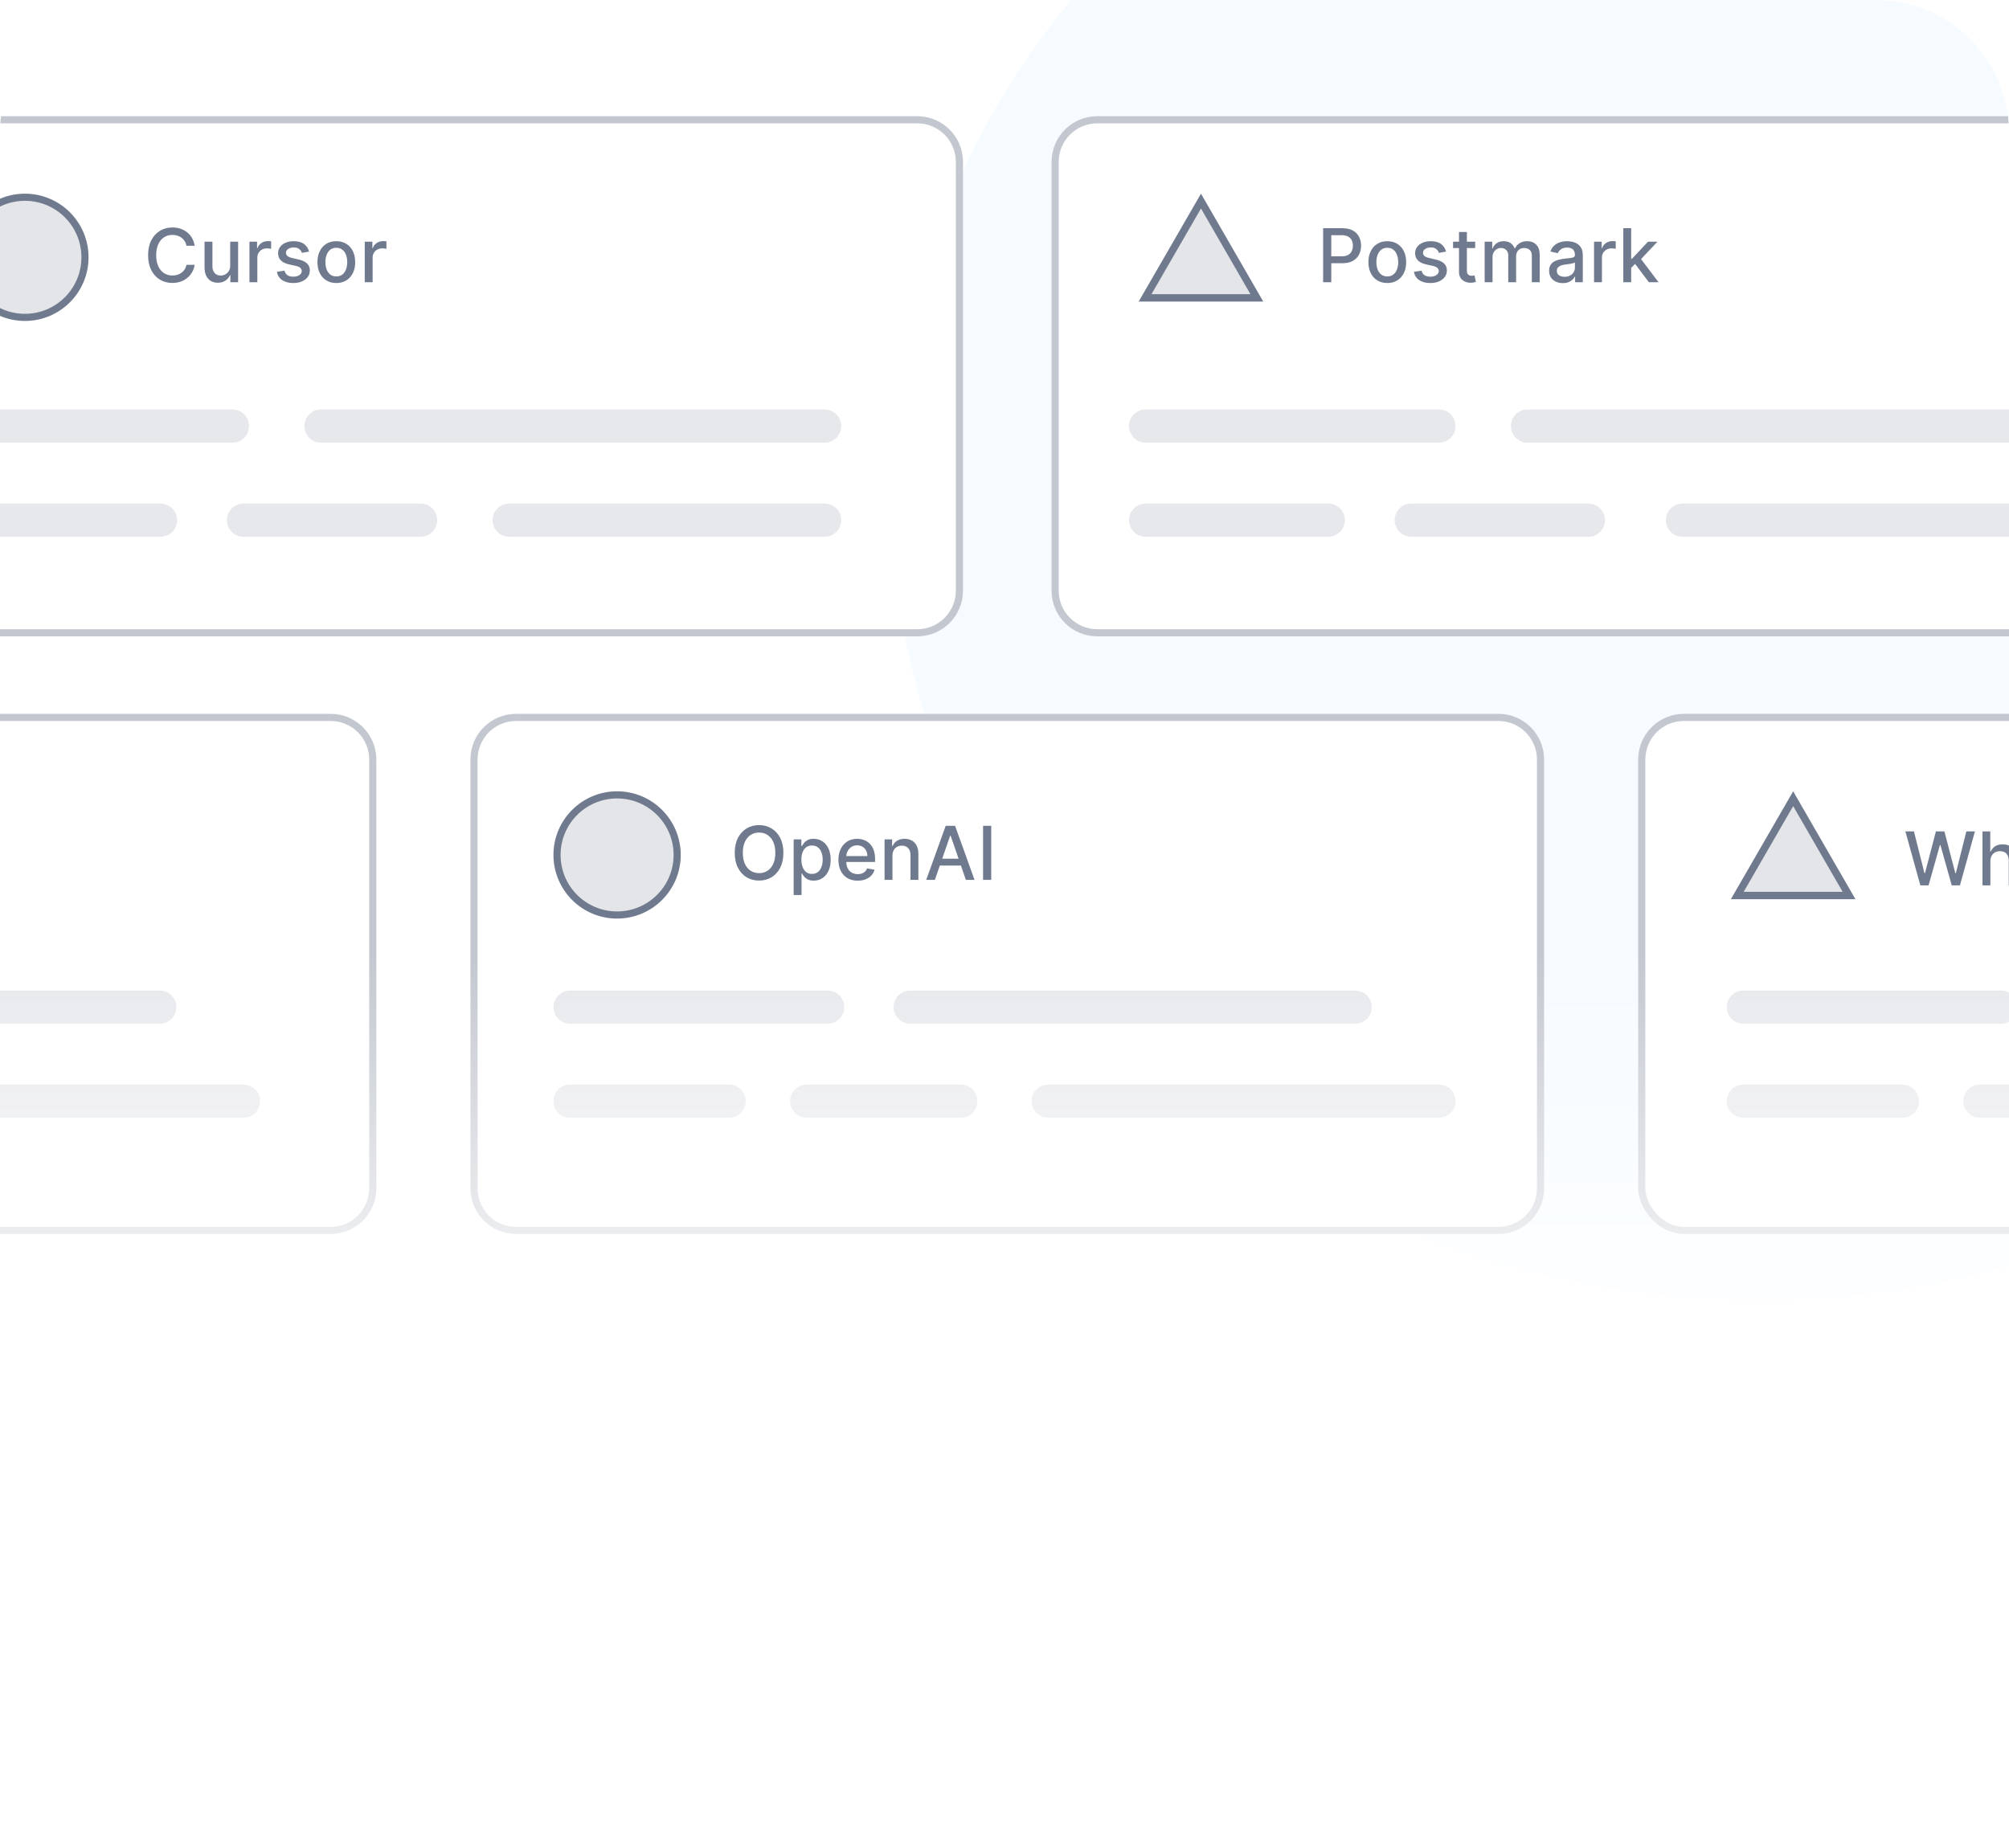 <svg width="363" height="334" viewBox="0 0 363 334" fill="none" xmlns="http://www.w3.org/2000/svg">
<g clip-path="url(#clip0_528_12023)">
<path d="M0 24C0 10.745 10.745 0 24 0H339C352.255 0 363 10.745 363 24V310C363 323.255 352.255 334 339 334H24C10.745 334 0 323.255 0 310V24Z" fill="white"/>
<g opacity="0.2" filter="url(#filter0_f_528_12023)">
<ellipse cx="318" cy="89" rx="157" ry="146" fill="#53B1FD" fill-opacity="0.3"/>
</g>
<path d="M-12.742 21.645H165.742C169.946 21.645 173.354 25.054 173.354 29.258V106.742C173.354 110.946 169.946 114.354 165.742 114.354H-12.742C-16.946 114.354 -20.355 110.946 -20.355 106.742V29.258C-20.355 25.054 -16.946 21.645 -12.742 21.645Z" fill="white" stroke="#C3C7CF" stroke-width="1.29"/>
<path d="M-117.742 129.646H59.742C63.946 129.646 67.355 133.054 67.355 137.258V214.742C67.355 218.946 63.946 222.354 59.742 222.354H-117.742C-121.946 222.354 -125.354 218.946 -125.354 214.742V137.258C-125.354 133.054 -121.946 129.646 -117.742 129.646Z" fill="white" stroke="#C3C7CF" stroke-width="1.29"/>
<path d="M198.258 21.645H376.742C380.946 21.645 384.354 25.054 384.354 29.258V106.742C384.354 110.946 380.946 114.354 376.742 114.354H198.258C194.054 114.354 190.646 110.946 190.646 106.742V29.258C190.646 25.054 194.054 21.645 198.258 21.645Z" fill="white" stroke="#C3C7CF" stroke-width="1.29"/>
<path d="M93.258 129.646H270.742C274.946 129.646 278.354 133.054 278.354 137.258V214.742C278.354 218.946 274.946 222.354 270.742 222.354H93.258C89.054 222.354 85.645 218.946 85.645 214.742V137.258C85.645 133.054 89.054 129.646 93.258 129.646Z" fill="white" stroke="#C3C7CF" stroke-width="1.29"/>
<rect x="296.645" y="129.645" width="192.71" height="92.71" rx="7.612" fill="white" stroke="#C3C7CF" stroke-width="1.29"/>
<circle cx="4.5" cy="46.5" r="10.855" fill="#E3E5E9" stroke="#707A8F" stroke-width="1.29"/>
<circle cx="111.5" cy="154.5" r="10.855" fill="#E3E5E9" stroke="#707A8F" stroke-width="1.29"/>
<path d="M227.098 53.83H206.902L217 36.339L227.098 53.83Z" fill="#E3E5E9" stroke="#707A8F" stroke-width="1.34"/>
<path d="M334.098 161.83H313.902L324 144.339L334.098 161.83Z" fill="#E3E5E9" stroke="#707A8F" stroke-width="1.34"/>
<path d="M-14 77C-14 75.343 -12.657 74 -11 74H42C43.657 74 45 75.343 45 77C45 78.657 43.657 80 42 80H-11C-12.657 80 -14 78.657 -14 77Z" fill="#C3C7CF" fill-opacity="0.4"/>
<path d="M41 94C41 92.343 42.343 91 44 91H76C77.657 91 79 92.343 79 94C79 95.657 77.657 97 76 97H44C42.343 97 41 95.657 41 94Z" fill="#C3C7CF" fill-opacity="0.4"/>
<path d="M55 77C55 75.343 56.343 74 58 74H149C150.657 74 152 75.343 152 77C152 78.657 150.657 80 149 80H58C56.343 80 55 78.657 55 77Z" fill="#C3C7CF" fill-opacity="0.4"/>
<path d="M89 94C89 92.343 90.343 91 92 91H149C150.657 91 152 92.343 152 94C152 95.657 150.657 97 149 97H92C90.343 97 89 95.657 89 94Z" fill="#C3C7CF" fill-opacity="0.4"/>
<path d="M-31 94C-31 92.343 -29.657 91 -28 91H29C30.657 91 32 92.343 32 94C32 95.657 30.657 97 29 97H-28C-29.657 97 -31 95.657 -31 94Z" fill="#C3C7CF" fill-opacity="0.4"/>
<path d="M204 77C204 75.343 205.343 74 207 74H260C261.657 74 263 75.343 263 77C263 78.657 261.657 80 260 80H207C205.343 80 204 78.657 204 77Z" fill="#C3C7CF" fill-opacity="0.4"/>
<path d="M252 94C252 92.343 253.343 91 255 91H287C288.657 91 290 92.343 290 94C290 95.657 288.657 97 287 97H255C253.343 97 252 95.657 252 94Z" fill="#C3C7CF" fill-opacity="0.4"/>
<path d="M273 77C273 75.343 274.343 74 276 74H367C368.657 74 370 75.343 370 77C370 78.657 368.657 80 367 80H276C274.343 80 273 78.657 273 77Z" fill="#C3C7CF" fill-opacity="0.4"/>
<path d="M301 94C301 92.343 302.343 91 304 91H384C385.657 91 387 92.343 387 94C387 95.657 385.657 97 384 97H304C302.343 97 301 95.657 301 94Z" fill="#C3C7CF" fill-opacity="0.4"/>
<path d="M204 94C204 92.343 205.343 91 207 91H240C241.657 91 243 92.343 243 94C243 95.657 241.657 97 240 97H207C205.343 97 204 95.657 204 94Z" fill="#C3C7CF" fill-opacity="0.4"/>
<path d="M100 182C100 180.343 101.343 179 103 179H149.552C151.209 179 152.552 180.343 152.552 182C152.552 183.657 151.209 185 149.552 185H103C101.343 185 100 183.657 100 182Z" fill="#C3C7CF" fill-opacity="0.4"/>
<path d="M142.754 199C142.754 197.343 144.097 196 145.754 196H173.601C175.258 196 176.601 197.343 176.601 199C176.601 200.657 175.258 202 173.601 202H145.754C144.097 202 142.754 200.657 142.754 199Z" fill="#C3C7CF" fill-opacity="0.4"/>
<path d="M161.461 182C161.461 180.343 162.804 179 164.461 179H244.86C246.517 179 247.86 180.343 247.86 182C247.86 183.657 246.517 185 244.86 185H164.461C162.804 185 161.461 183.657 161.461 182Z" fill="#C3C7CF" fill-opacity="0.4"/>
<path d="M186.398 199C186.398 197.343 187.742 196 189.398 196H260C261.656 196 263 197.343 263 199C263 200.657 261.656 202 260 202H189.398C187.742 202 186.398 200.657 186.398 199Z" fill="#C3C7CF" fill-opacity="0.4"/>
<path d="M100 199C100 197.343 101.343 196 103 196H131.738C133.395 196 134.738 197.343 134.738 199C134.738 200.657 133.395 202 131.738 202H103C101.343 202 100 200.657 100 199Z" fill="#C3C7CF" fill-opacity="0.4"/>
<path d="M312 182C312 180.343 313.343 179 315 179H361.552C363.209 179 364.552 180.343 364.552 182C364.552 183.657 363.209 185 361.552 185H315C313.343 185 312 183.657 312 182Z" fill="#C3C7CF" fill-opacity="0.4"/>
<path d="M354.754 199C354.754 197.343 356.097 196 357.754 196H385.601C387.258 196 388.601 197.343 388.601 199C388.601 200.657 387.258 202 385.601 202H357.754C356.097 202 354.754 200.657 354.754 199Z" fill="#C3C7CF" fill-opacity="0.4"/>
<path d="M312 199C312 197.343 313.343 196 315 196H343.738C345.395 196 346.738 197.343 346.738 199C346.738 200.657 345.395 202 343.738 202H315C313.343 202 312 200.657 312 199Z" fill="#C3C7CF" fill-opacity="0.4"/>
<path d="M-54.539 182C-54.539 180.343 -53.196 179 -51.539 179H28.86C30.517 179 31.86 180.343 31.86 182C31.86 183.657 30.517 185 28.86 185H-51.539C-53.196 185 -54.539 183.657 -54.539 182Z" fill="#C3C7CF" fill-opacity="0.4"/>
<path d="M-29.602 199C-29.602 197.343 -28.258 196 -26.602 196H43.999C45.656 196 46.999 197.343 46.999 199C46.999 200.657 45.656 202 43.999 202H-26.602C-28.258 202 -29.602 200.657 -29.602 199Z" fill="#C3C7CF" fill-opacity="0.4"/>
<path d="M35.177 44.415H33.691C33.633 44.097 33.527 43.818 33.371 43.576C33.216 43.335 33.025 43.13 32.8 42.961C32.574 42.793 32.322 42.666 32.042 42.58C31.766 42.495 31.472 42.452 31.16 42.452C30.598 42.452 30.095 42.593 29.65 42.876C29.208 43.158 28.859 43.573 28.602 44.119C28.348 44.666 28.221 45.333 28.221 46.121C28.221 46.915 28.348 47.585 28.602 48.132C28.859 48.678 29.21 49.091 29.655 49.37C30.099 49.65 30.6 49.79 31.156 49.79C31.464 49.79 31.756 49.748 32.032 49.666C32.312 49.58 32.565 49.455 32.79 49.289C33.016 49.124 33.206 48.922 33.362 48.684C33.521 48.443 33.63 48.166 33.691 47.855L35.177 47.86C35.098 48.34 34.944 48.781 34.715 49.184C34.49 49.585 34.199 49.931 33.843 50.223C33.491 50.512 33.087 50.736 32.633 50.895C32.179 51.054 31.683 51.133 31.146 51.133C30.301 51.133 29.548 50.933 28.888 50.533C28.227 50.13 27.706 49.553 27.325 48.803C26.947 48.054 26.758 47.159 26.758 46.121C26.758 45.079 26.948 44.184 27.329 43.438C27.711 42.688 28.232 42.113 28.892 41.713C29.553 41.31 30.304 41.108 31.146 41.108C31.664 41.108 32.147 41.182 32.595 41.332C33.046 41.478 33.451 41.694 33.81 41.98C34.169 42.263 34.466 42.609 34.701 43.019C34.936 43.425 35.095 43.891 35.177 44.415ZM41.595 47.965V43.681H43.025V51H41.624V49.733H41.548C41.379 50.123 41.109 50.449 40.738 50.709C40.369 50.967 39.91 51.095 39.361 51.095C38.891 51.095 38.474 50.992 38.112 50.786C37.753 50.576 37.471 50.266 37.264 49.856C37.061 49.447 36.959 48.94 36.959 48.336V43.681H38.384V48.165C38.384 48.664 38.522 49.061 38.798 49.356C39.075 49.651 39.434 49.799 39.875 49.799C40.142 49.799 40.407 49.733 40.671 49.599C40.938 49.466 41.159 49.264 41.333 48.994C41.511 48.724 41.599 48.381 41.595 47.965ZM45.073 51V43.681H46.45V44.844H46.527C46.66 44.45 46.895 44.14 47.232 43.914C47.572 43.686 47.956 43.571 48.385 43.571C48.474 43.571 48.579 43.575 48.7 43.581C48.824 43.587 48.92 43.595 48.99 43.605V44.968C48.933 44.952 48.831 44.934 48.685 44.915C48.539 44.893 48.393 44.882 48.247 44.882C47.91 44.882 47.61 44.953 47.346 45.096C47.086 45.236 46.879 45.431 46.727 45.682C46.574 45.93 46.498 46.213 46.498 46.53V51H45.073ZM55.842 45.468L54.551 45.697C54.497 45.531 54.411 45.374 54.293 45.225C54.179 45.075 54.023 44.953 53.826 44.858C53.629 44.763 53.383 44.715 53.088 44.715C52.684 44.715 52.348 44.806 52.078 44.987C51.807 45.164 51.672 45.395 51.672 45.678C51.672 45.922 51.763 46.119 51.944 46.268C52.125 46.418 52.417 46.54 52.821 46.635L53.983 46.902C54.657 47.058 55.159 47.298 55.489 47.622C55.82 47.946 55.985 48.367 55.985 48.884C55.985 49.323 55.858 49.714 55.604 50.056C55.353 50.396 55.002 50.663 54.551 50.857C54.103 51.051 53.583 51.148 52.992 51.148C52.173 51.148 51.504 50.973 50.986 50.624C50.469 50.271 50.151 49.771 50.033 49.123L51.41 48.913C51.496 49.272 51.672 49.544 51.939 49.728C52.206 49.909 52.554 49.999 52.983 49.999C53.45 49.999 53.823 49.903 54.103 49.709C54.382 49.512 54.522 49.272 54.522 48.989C54.522 48.761 54.436 48.568 54.265 48.413C54.096 48.257 53.837 48.139 53.488 48.06L52.249 47.788C51.566 47.633 51.061 47.385 50.734 47.045C50.41 46.705 50.248 46.275 50.248 45.754C50.248 45.322 50.368 44.944 50.61 44.62C50.851 44.296 51.185 44.043 51.611 43.862C52.036 43.678 52.524 43.586 53.073 43.586C53.864 43.586 54.487 43.757 54.941 44.1C55.396 44.44 55.696 44.896 55.842 45.468ZM60.769 51.148C60.082 51.148 59.483 50.99 58.972 50.676C58.461 50.361 58.063 49.922 57.781 49.356C57.498 48.791 57.357 48.13 57.357 47.374C57.357 46.615 57.498 45.951 57.781 45.382C58.063 44.813 58.461 44.372 58.972 44.057C59.483 43.743 60.082 43.586 60.769 43.586C61.455 43.586 62.053 43.743 62.565 44.057C63.076 44.372 63.473 44.813 63.756 45.382C64.039 45.951 64.18 46.615 64.18 47.374C64.18 48.13 64.039 48.791 63.756 49.356C63.473 49.922 63.076 50.361 62.565 50.676C62.053 50.99 61.455 51.148 60.769 51.148ZM60.773 49.952C61.218 49.952 61.587 49.834 61.879 49.599C62.171 49.364 62.387 49.051 62.527 48.66C62.67 48.27 62.741 47.839 62.741 47.369C62.741 46.902 62.67 46.473 62.527 46.083C62.387 45.689 62.171 45.373 61.879 45.134C61.587 44.896 61.218 44.777 60.773 44.777C60.325 44.777 59.954 44.896 59.658 45.134C59.366 45.373 59.148 45.689 59.005 46.083C58.866 46.473 58.796 46.902 58.796 47.369C58.796 47.839 58.866 48.27 59.005 48.66C59.148 49.051 59.366 49.364 59.658 49.599C59.954 49.834 60.325 49.952 60.773 49.952ZM65.905 51V43.681H67.282V44.844H67.358C67.491 44.45 67.727 44.14 68.063 43.914C68.403 43.686 68.787 43.571 69.216 43.571C69.305 43.571 69.41 43.575 69.531 43.581C69.655 43.587 69.752 43.595 69.822 43.605V44.968C69.764 44.952 69.663 44.934 69.517 44.915C69.37 44.893 69.224 44.882 69.078 44.882C68.742 44.882 68.441 44.953 68.178 45.096C67.917 45.236 67.711 45.431 67.558 45.682C67.406 45.93 67.329 46.213 67.329 46.53V51H65.905Z" fill="#707A8F"/>
<path d="M141.549 154.121C141.549 155.163 141.358 156.058 140.977 156.808C140.596 157.555 140.073 158.13 139.41 158.533C138.749 158.933 137.998 159.133 137.156 159.133C136.311 159.133 135.556 158.933 134.892 158.533C134.232 158.13 133.711 157.553 133.329 156.803C132.948 156.054 132.758 155.159 132.758 154.121C132.758 153.079 132.948 152.184 133.329 151.438C133.711 150.688 134.232 150.113 134.892 149.713C135.556 149.31 136.311 149.108 137.156 149.108C137.998 149.108 138.749 149.31 139.41 149.713C140.073 150.113 140.596 150.688 140.977 151.438C141.358 152.184 141.549 153.079 141.549 154.121ZM140.091 154.121C140.091 153.326 139.962 152.658 139.705 152.115C139.451 151.568 139.101 151.155 138.657 150.876C138.215 150.593 137.715 150.452 137.156 150.452C136.593 150.452 136.092 150.593 135.65 150.876C135.208 151.155 134.859 151.568 134.602 152.115C134.348 152.658 134.22 153.326 134.22 154.121C134.22 154.915 134.348 155.585 134.602 156.131C134.859 156.675 135.208 157.088 135.65 157.37C136.092 157.65 136.593 157.79 137.156 157.79C137.715 157.79 138.215 157.65 138.657 157.37C139.101 157.088 139.451 156.675 139.705 156.131C139.962 155.585 140.091 154.915 140.091 154.121ZM143.405 161.745V151.681H144.796V152.867H144.915C144.998 152.715 145.117 152.539 145.272 152.339C145.428 152.138 145.644 151.964 145.921 151.814C146.197 151.662 146.562 151.586 147.016 151.586C147.607 151.586 148.135 151.735 148.598 152.034C149.062 152.332 149.426 152.763 149.69 153.325C149.956 153.887 150.09 154.564 150.09 155.355C150.09 156.146 149.958 156.824 149.694 157.389C149.431 157.952 149.069 158.385 148.608 158.69C148.147 158.992 147.622 159.143 147.031 159.143C146.586 159.143 146.222 159.068 145.94 158.919C145.66 158.77 145.441 158.595 145.282 158.395C145.123 158.195 145.001 158.017 144.915 157.861H144.829V161.745H143.405ZM144.801 155.34C144.801 155.855 144.875 156.306 145.025 156.694C145.174 157.081 145.39 157.385 145.673 157.604C145.955 157.82 146.302 157.928 146.711 157.928C147.137 157.928 147.493 157.815 147.779 157.59C148.065 157.361 148.281 157.051 148.427 156.66C148.576 156.27 148.651 155.83 148.651 155.34C148.651 154.858 148.578 154.424 148.432 154.04C148.289 153.655 148.073 153.352 147.784 153.13C147.498 152.907 147.14 152.796 146.711 152.796C146.299 152.796 145.949 152.902 145.663 153.115C145.38 153.328 145.166 153.625 145.02 154.006C144.874 154.387 144.801 154.832 144.801 155.34ZM154.975 159.148C154.254 159.148 153.633 158.994 153.112 158.686C152.594 158.374 152.194 157.937 151.911 157.375C151.631 156.81 151.492 156.147 151.492 155.388C151.492 154.638 151.631 153.978 151.911 153.406C152.194 152.834 152.588 152.388 153.093 152.067C153.601 151.746 154.195 151.586 154.875 151.586C155.288 151.586 155.688 151.654 156.075 151.791C156.463 151.927 156.811 152.142 157.119 152.434C157.427 152.726 157.67 153.106 157.848 153.573C158.026 154.036 158.115 154.6 158.115 155.264V155.769H152.297V154.702H156.719C156.719 154.327 156.643 153.995 156.49 153.706C156.338 153.414 156.123 153.184 155.847 153.015C155.574 152.847 155.253 152.763 154.884 152.763C154.484 152.763 154.135 152.861 153.836 153.058C153.541 153.252 153.312 153.506 153.15 153.82C152.991 154.132 152.912 154.47 152.912 154.835V155.669C152.912 156.158 152.997 156.575 153.169 156.918C153.344 157.261 153.587 157.523 153.898 157.704C154.209 157.882 154.573 157.971 154.989 157.971C155.259 157.971 155.505 157.933 155.728 157.856C155.95 157.777 156.142 157.659 156.304 157.504C156.466 157.348 156.59 157.156 156.676 156.927L158.024 157.17C157.916 157.567 157.723 157.915 157.443 158.214C157.167 158.509 156.819 158.74 156.4 158.905C155.983 159.067 155.508 159.148 154.975 159.148ZM161.255 154.654V159H159.83V151.681H161.197V152.872H161.288C161.456 152.485 161.72 152.173 162.079 151.938C162.441 151.703 162.897 151.586 163.447 151.586C163.945 151.586 164.382 151.69 164.757 151.9C165.132 152.107 165.422 152.415 165.629 152.825C165.835 153.234 165.939 153.741 165.939 154.345V159H164.514V154.516C164.514 153.986 164.376 153.571 164.099 153.272C163.823 152.971 163.443 152.82 162.96 152.82C162.63 152.82 162.336 152.891 162.079 153.034C161.825 153.177 161.623 153.387 161.474 153.663C161.328 153.936 161.255 154.267 161.255 154.654ZM168.922 159H167.359L170.871 149.241H172.572L176.084 159H174.521L171.762 151.014H171.686L168.922 159ZM169.184 155.178H174.254V156.417H169.184V155.178ZM179.1 149.241V159H177.627V149.241H179.1Z" fill="#707A8F"/>
<path d="M239.072 51V41.241H242.551C243.31 41.241 243.939 41.38 244.438 41.656C244.936 41.932 245.31 42.31 245.557 42.79C245.805 43.266 245.929 43.803 245.929 44.401C245.929 45.001 245.803 45.541 245.553 46.021C245.305 46.497 244.93 46.875 244.428 47.155C243.929 47.431 243.302 47.569 242.546 47.569H240.154V46.321H242.412C242.892 46.321 243.281 46.238 243.58 46.073C243.878 45.905 244.098 45.676 244.237 45.387C244.377 45.098 244.447 44.769 244.447 44.401C244.447 44.032 244.377 43.705 244.237 43.419C244.098 43.133 243.877 42.909 243.575 42.747C243.276 42.585 242.883 42.504 242.393 42.504H240.545V51H239.072ZM250.666 51.148C249.98 51.148 249.381 50.99 248.87 50.676C248.358 50.361 247.961 49.922 247.678 49.356C247.396 48.791 247.254 48.13 247.254 47.374C247.254 46.615 247.396 45.951 247.678 45.382C247.961 44.813 248.358 44.372 248.87 44.057C249.381 43.743 249.98 43.586 250.666 43.586C251.352 43.586 251.951 43.743 252.463 44.057C252.974 44.372 253.371 44.813 253.654 45.382C253.936 45.951 254.078 46.615 254.078 47.374C254.078 48.13 253.936 48.791 253.654 49.356C253.371 49.922 252.974 50.361 252.463 50.676C251.951 50.99 251.352 51.148 250.666 51.148ZM250.671 49.952C251.116 49.952 251.484 49.834 251.776 49.599C252.069 49.364 252.285 49.051 252.424 48.66C252.567 48.27 252.639 47.839 252.639 47.369C252.639 46.902 252.567 46.473 252.424 46.083C252.285 45.689 252.069 45.373 251.776 45.134C251.484 44.896 251.116 44.777 250.671 44.777C250.223 44.777 249.851 44.896 249.556 45.134C249.264 45.373 249.046 45.689 248.903 46.083C248.763 46.473 248.693 46.902 248.693 47.369C248.693 47.839 248.763 48.27 248.903 48.66C249.046 49.051 249.264 49.364 249.556 49.599C249.851 49.834 250.223 49.952 250.671 49.952ZM261.287 45.468L259.996 45.697C259.942 45.531 259.856 45.374 259.738 45.225C259.624 45.075 259.468 44.953 259.271 44.858C259.074 44.763 258.828 44.715 258.533 44.715C258.129 44.715 257.793 44.806 257.523 44.987C257.253 45.164 257.118 45.395 257.118 45.678C257.118 45.922 257.208 46.119 257.389 46.268C257.57 46.418 257.862 46.54 258.266 46.635L259.429 46.902C260.102 47.058 260.604 47.298 260.934 47.622C261.265 47.946 261.43 48.367 261.43 48.884C261.43 49.323 261.303 49.714 261.049 50.056C260.798 50.396 260.447 50.663 259.996 50.857C259.548 51.051 259.028 51.148 258.437 51.148C257.618 51.148 256.949 50.973 256.431 50.624C255.914 50.271 255.596 49.771 255.478 49.123L256.855 48.913C256.941 49.272 257.118 49.544 257.384 49.728C257.651 49.909 257.999 49.999 258.428 49.999C258.895 49.999 259.268 49.903 259.548 49.709C259.827 49.512 259.967 49.272 259.967 48.989C259.967 48.761 259.881 48.568 259.71 48.413C259.541 48.257 259.282 48.139 258.933 48.06L257.694 47.788C257.011 47.633 256.506 47.385 256.179 47.045C255.855 46.705 255.693 46.275 255.693 45.754C255.693 45.322 255.813 44.944 256.055 44.62C256.296 44.296 256.63 44.043 257.056 43.862C257.481 43.678 257.969 43.586 258.518 43.586C259.309 43.586 259.932 43.757 260.386 44.1C260.841 44.44 261.141 44.896 261.287 45.468ZM266.547 43.681V44.825H262.549V43.681H266.547ZM263.621 41.927H265.046V48.851C265.046 49.127 265.087 49.335 265.17 49.475C265.253 49.612 265.359 49.706 265.489 49.756C265.623 49.804 265.767 49.828 265.923 49.828C266.037 49.828 266.137 49.82 266.223 49.804C266.309 49.788 266.375 49.775 266.423 49.766L266.68 50.943C266.598 50.975 266.48 51.006 266.328 51.038C266.175 51.073 265.985 51.092 265.756 51.095C265.381 51.102 265.032 51.035 264.708 50.895C264.384 50.755 264.122 50.539 263.921 50.247C263.721 49.955 263.621 49.588 263.621 49.146V41.927ZM268.257 51V43.681H269.625V44.872H269.715C269.868 44.469 270.117 44.154 270.463 43.929C270.81 43.7 271.224 43.586 271.707 43.586C272.196 43.586 272.606 43.7 272.936 43.929C273.27 44.157 273.516 44.472 273.675 44.872H273.751C273.926 44.481 274.204 44.17 274.585 43.938C274.966 43.703 275.421 43.586 275.948 43.586C276.612 43.586 277.153 43.794 277.573 44.21C277.995 44.626 278.207 45.253 278.207 46.092V51H276.782V46.225C276.782 45.73 276.647 45.371 276.377 45.149C276.107 44.926 275.784 44.815 275.409 44.815C274.946 44.815 274.585 44.958 274.328 45.244C274.071 45.527 273.942 45.89 273.942 46.335V51H272.522V46.135C272.522 45.738 272.398 45.419 272.15 45.177C271.902 44.936 271.58 44.815 271.183 44.815C270.913 44.815 270.664 44.886 270.435 45.029C270.209 45.169 270.027 45.365 269.887 45.616C269.75 45.867 269.682 46.157 269.682 46.487V51H268.257ZM282.38 51.162C281.916 51.162 281.497 51.076 281.122 50.905C280.747 50.73 280.45 50.477 280.231 50.147C280.015 49.817 279.907 49.412 279.907 48.932C279.907 48.519 279.987 48.179 280.145 47.912C280.304 47.645 280.519 47.434 280.789 47.279C281.059 47.123 281.361 47.005 281.694 46.926C282.028 46.846 282.368 46.786 282.714 46.745C283.152 46.694 283.508 46.653 283.781 46.621C284.054 46.586 284.253 46.53 284.377 46.454C284.501 46.378 284.563 46.254 284.563 46.083V46.049C284.563 45.633 284.445 45.311 284.21 45.082C283.978 44.853 283.632 44.739 283.171 44.739C282.692 44.739 282.314 44.845 282.037 45.058C281.764 45.268 281.575 45.501 281.47 45.758L280.131 45.453C280.29 45.009 280.522 44.65 280.827 44.377C281.135 44.1 281.489 43.9 281.889 43.776C282.29 43.649 282.711 43.586 283.152 43.586C283.444 43.586 283.754 43.621 284.081 43.691C284.412 43.757 284.72 43.881 285.006 44.062C285.295 44.243 285.531 44.502 285.716 44.839C285.9 45.172 285.992 45.606 285.992 46.14V51H284.601V49.999H284.544C284.451 50.184 284.313 50.365 284.129 50.543C283.945 50.721 283.708 50.868 283.419 50.986C283.13 51.103 282.784 51.162 282.38 51.162ZM282.69 50.018C283.084 50.018 283.421 49.941 283.7 49.785C283.983 49.629 284.197 49.426 284.343 49.175C284.493 48.921 284.567 48.649 284.567 48.36V47.417C284.517 47.468 284.418 47.515 284.272 47.56C284.129 47.601 283.965 47.638 283.781 47.669C283.597 47.698 283.417 47.725 283.243 47.75C283.068 47.773 282.922 47.792 282.804 47.807C282.528 47.842 282.275 47.901 282.047 47.984C281.821 48.066 281.64 48.185 281.503 48.341C281.37 48.494 281.303 48.697 281.303 48.951C281.303 49.304 281.434 49.571 281.694 49.752C281.955 49.929 282.287 50.018 282.69 50.018ZM288.024 51V43.681H289.401V44.844H289.477C289.611 44.45 289.846 44.14 290.182 43.914C290.522 43.686 290.907 43.571 291.336 43.571C291.425 43.571 291.529 43.575 291.65 43.581C291.774 43.587 291.871 43.595 291.941 43.605V44.968C291.884 44.952 291.782 44.934 291.636 44.915C291.49 44.893 291.344 44.882 291.197 44.882C290.861 44.882 290.561 44.953 290.297 45.096C290.036 45.236 289.83 45.431 289.677 45.682C289.525 45.93 289.449 46.213 289.449 46.53V51H288.024ZM294.618 48.517L294.609 46.778H294.857L297.773 43.681H299.479L296.153 47.207H295.929L294.618 48.517ZM293.308 51V41.241H294.733V51H293.308ZM297.93 51L295.309 47.522L296.291 46.526L299.679 51H297.93Z" fill="#707A8F"/>
<path d="M346.983 160L344.276 150.241H345.825L347.726 157.799H347.817L349.794 150.241H351.329L353.306 157.803H353.397L355.293 150.241H356.846L354.135 160H352.653L350.6 152.69H350.523L348.47 160H346.983ZM359.634 155.654V160H358.209V150.241H359.614V153.872H359.705C359.877 153.478 360.139 153.165 360.491 152.934C360.844 152.702 361.304 152.586 361.873 152.586C362.375 152.586 362.813 152.689 363.188 152.895C363.566 153.102 363.858 153.41 364.065 153.82C364.275 154.226 364.379 154.735 364.379 155.345V160H362.955V155.516C362.955 154.979 362.817 154.563 362.54 154.268C362.264 153.969 361.879 153.82 361.387 153.82C361.05 153.82 360.749 153.891 360.482 154.034C360.218 154.177 360.01 154.387 359.857 154.663C359.708 154.936 359.634 155.267 359.634 155.654ZM368.545 160.162C368.081 160.162 367.662 160.076 367.287 159.905C366.912 159.73 366.615 159.477 366.396 159.147C366.18 158.817 366.072 158.412 366.072 157.932C366.072 157.519 366.151 157.179 366.31 156.912C366.469 156.645 366.683 156.434 366.953 156.279C367.223 156.123 367.525 156.005 367.859 155.926C368.192 155.847 368.532 155.786 368.878 155.745C369.317 155.694 369.673 155.653 369.946 155.621C370.219 155.586 370.417 155.53 370.541 155.454C370.665 155.378 370.727 155.254 370.727 155.083V155.049C370.727 154.633 370.61 154.311 370.375 154.082C370.143 153.853 369.796 153.739 369.336 153.739C368.856 153.739 368.478 153.845 368.202 154.058C367.929 154.268 367.74 154.501 367.635 154.759L366.296 154.454C366.455 154.009 366.686 153.65 366.991 153.377C367.3 153.1 367.654 152.9 368.054 152.776C368.454 152.649 368.875 152.586 369.317 152.586C369.609 152.586 369.919 152.621 370.246 152.69C370.576 152.757 370.884 152.881 371.17 153.062C371.459 153.243 371.696 153.502 371.88 153.839C372.065 154.172 372.157 154.606 372.157 155.14V160H370.765V158.999H370.708C370.616 159.184 370.478 159.365 370.294 159.543C370.109 159.72 369.873 159.868 369.584 159.986C369.295 160.103 368.948 160.162 368.545 160.162ZM368.855 159.018C369.248 159.018 369.585 158.941 369.865 158.785C370.147 158.629 370.362 158.426 370.508 158.175C370.657 157.921 370.732 157.649 370.732 157.36V156.417C370.681 156.468 370.583 156.515 370.437 156.56C370.294 156.601 370.13 156.638 369.946 156.669C369.761 156.698 369.582 156.725 369.407 156.75C369.233 156.773 369.086 156.792 368.969 156.807C368.693 156.842 368.44 156.901 368.211 156.984C367.986 157.066 367.805 157.185 367.668 157.341C367.535 157.494 367.468 157.697 367.468 157.951C367.468 158.304 367.598 158.571 367.859 158.752C368.119 158.929 368.451 159.018 368.855 159.018ZM377.605 152.681V153.825H373.607V152.681H377.605ZM374.679 150.927H376.104V157.851C376.104 158.127 376.145 158.335 376.228 158.475C376.311 158.612 376.417 158.706 376.547 158.756C376.681 158.804 376.825 158.828 376.981 158.828C377.095 158.828 377.195 158.82 377.281 158.804C377.367 158.788 377.434 158.775 377.481 158.766L377.738 159.943C377.656 159.975 377.538 160.006 377.386 160.038C377.233 160.073 377.043 160.092 376.814 160.095C376.439 160.102 376.09 160.035 375.766 159.895C375.442 159.755 375.18 159.539 374.98 159.247C374.779 158.955 374.679 158.588 374.679 158.146V150.927ZM384.682 154.468L383.391 154.697C383.337 154.531 383.251 154.374 383.133 154.225C383.019 154.076 382.863 153.953 382.666 153.858C382.469 153.763 382.223 153.715 381.928 153.715C381.524 153.715 381.187 153.806 380.917 153.987C380.647 154.164 380.512 154.395 380.512 154.677C380.512 154.922 380.603 155.119 380.784 155.268C380.965 155.418 381.257 155.54 381.661 155.635L382.823 155.902C383.497 156.058 383.999 156.298 384.329 156.622C384.66 156.946 384.825 157.367 384.825 157.884C384.825 158.323 384.698 158.713 384.444 159.057C384.193 159.396 383.842 159.663 383.391 159.857C382.943 160.051 382.423 160.148 381.832 160.148C381.013 160.148 380.344 159.973 379.826 159.624C379.308 159.271 378.991 158.771 378.873 158.123L380.25 157.913C380.336 158.272 380.512 158.543 380.779 158.728C381.046 158.909 381.394 158.999 381.823 158.999C382.29 158.999 382.663 158.902 382.943 158.709C383.222 158.512 383.362 158.272 383.362 157.989C383.362 157.76 383.276 157.568 383.105 157.413C382.936 157.257 382.677 157.139 382.328 157.06L381.089 156.788C380.406 156.633 379.901 156.385 379.574 156.045C379.25 155.705 379.088 155.275 379.088 154.754C379.088 154.322 379.208 153.944 379.45 153.62C379.691 153.296 380.025 153.043 380.451 152.862C380.876 152.678 381.364 152.586 381.913 152.586C382.704 152.586 383.327 152.757 383.781 153.1C384.236 153.44 384.536 153.896 384.682 154.468ZM388.655 160.162C388.192 160.162 387.772 160.076 387.397 159.905C387.023 159.73 386.726 159.477 386.506 159.147C386.29 158.817 386.182 158.412 386.182 157.932C386.182 157.519 386.262 157.179 386.421 156.912C386.579 156.645 386.794 156.434 387.064 156.279C387.334 156.123 387.636 156.005 387.969 155.926C388.303 155.847 388.643 155.786 388.989 155.745C389.427 155.694 389.783 155.653 390.056 155.621C390.33 155.586 390.528 155.53 390.652 155.454C390.776 155.378 390.838 155.254 390.838 155.083V155.049C390.838 154.633 390.72 154.311 390.485 154.082C390.253 153.853 389.907 153.739 389.446 153.739C388.967 153.739 388.589 153.845 388.312 154.058C388.039 154.268 387.85 154.501 387.745 154.759L386.406 154.454C386.565 154.009 386.797 153.65 387.102 153.377C387.41 153.1 387.764 152.9 388.165 152.776C388.565 152.649 388.986 152.586 389.427 152.586C389.72 152.586 390.029 152.621 390.357 152.69C390.687 152.757 390.995 152.881 391.281 153.062C391.57 153.243 391.807 153.502 391.991 153.839C392.175 154.172 392.267 154.606 392.267 155.14V160H390.876V158.999H390.819C390.727 159.184 390.588 159.365 390.404 159.543C390.22 159.72 389.983 159.868 389.694 159.986C389.405 160.103 389.059 160.162 388.655 160.162ZM388.965 159.018C389.359 159.018 389.696 158.941 389.975 158.785C390.258 158.629 390.472 158.426 390.619 158.175C390.768 157.921 390.843 157.649 390.843 157.36V156.417C390.792 156.468 390.693 156.515 390.547 156.56C390.404 156.601 390.241 156.638 390.056 156.669C389.872 156.698 389.693 156.725 389.518 156.75C389.343 156.773 389.197 156.792 389.079 156.807C388.803 156.842 388.551 156.901 388.322 156.984C388.096 157.066 387.915 157.185 387.779 157.341C387.645 157.494 387.579 157.697 387.579 157.951C387.579 158.304 387.709 158.571 387.969 158.752C388.23 158.929 388.562 159.018 388.965 159.018ZM394.299 162.745V152.681H395.69V153.867H395.81C395.892 153.715 396.011 153.539 396.167 153.339C396.323 153.138 396.539 152.964 396.815 152.814C397.091 152.662 397.457 152.586 397.911 152.586C398.502 152.586 399.029 152.735 399.493 153.034C399.957 153.332 400.32 153.763 400.584 154.325C400.851 154.887 400.984 155.564 400.984 156.355C400.984 157.146 400.853 157.824 400.589 158.389C400.325 158.952 399.963 159.385 399.502 159.69C399.042 159.992 398.516 160.143 397.925 160.143C397.481 160.143 397.117 160.068 396.834 159.919C396.555 159.77 396.335 159.595 396.177 159.395C396.018 159.195 395.895 159.017 395.81 158.861H395.724V162.745H394.299ZM395.695 156.34C395.695 156.855 395.77 157.306 395.919 157.694C396.069 158.081 396.285 158.385 396.567 158.604C396.85 158.82 397.196 158.928 397.606 158.928C398.032 158.928 398.387 158.815 398.673 158.59C398.959 158.361 399.175 158.051 399.321 157.66C399.471 157.27 399.545 156.83 399.545 156.34C399.545 155.858 399.472 155.424 399.326 155.04C399.183 154.655 398.967 154.352 398.678 154.13C398.392 153.907 398.035 153.796 397.606 153.796C397.193 153.796 396.844 153.902 396.558 154.115C396.275 154.328 396.061 154.625 395.914 155.006C395.768 155.387 395.695 155.832 395.695 156.34ZM402.715 162.745V152.681H404.106V153.867H404.225C404.308 153.715 404.427 153.539 404.583 153.339C404.738 153.138 404.954 152.964 405.231 152.814C405.507 152.662 405.872 152.586 406.327 152.586C406.918 152.586 407.445 152.735 407.909 153.034C408.373 153.332 408.736 153.763 409 154.325C409.267 154.887 409.4 155.564 409.4 156.355C409.4 157.146 409.268 157.824 409.005 158.389C408.741 158.952 408.379 159.385 407.918 159.69C407.458 159.992 406.932 160.143 406.341 160.143C405.896 160.143 405.533 160.068 405.25 159.919C404.97 159.77 404.751 159.595 404.592 159.395C404.433 159.195 404.311 159.017 404.225 158.861H404.14V162.745H402.715ZM404.111 156.34C404.111 156.855 404.186 157.306 404.335 157.694C404.484 158.081 404.7 158.385 404.983 158.604C405.266 158.82 405.612 158.928 406.022 158.928C406.447 158.928 406.803 158.815 407.089 158.59C407.375 158.361 407.591 158.051 407.737 157.66C407.886 157.27 407.961 156.83 407.961 156.34C407.961 155.858 407.888 155.424 407.742 155.04C407.599 154.655 407.383 154.352 407.094 154.13C406.808 153.907 406.451 153.796 406.022 153.796C405.609 153.796 405.259 153.902 404.973 154.115C404.691 154.328 404.476 154.625 404.33 155.006C404.184 155.387 404.111 155.832 404.111 156.34Z" fill="#707A8F"/>
<rect x="-13" y="134" width="386" height="153" fill="url(#paint0_linear_528_12023)"/>
</g>
<defs>
<filter id="filter0_f_528_12023" x="61" y="-157" width="514" height="492" filterUnits="userSpaceOnUse" color-interpolation-filters="sRGB">
<feFlood flood-opacity="0" result="BackgroundImageFix"/>
<feBlend mode="normal" in="SourceGraphic" in2="BackgroundImageFix" result="shape"/>
<feGaussianBlur stdDeviation="50" result="effect1_foregroundBlur_528_12023"/>
</filter>
<linearGradient id="paint0_linear_528_12023" x1="169.898" y1="172.479" x2="169.898" y2="247.605" gradientUnits="userSpaceOnUse">
<stop stop-color="white" stop-opacity="0"/>
<stop offset="1" stop-color="white"/>
</linearGradient>
<clipPath id="clip0_528_12023">
<path d="M0 24C0 10.745 10.745 0 24 0H339C352.255 0 363 10.745 363 24V310C363 323.255 352.255 334 339 334H24C10.745 334 0 323.255 0 310V24Z" fill="white"/>
</clipPath>
</defs>
</svg>
